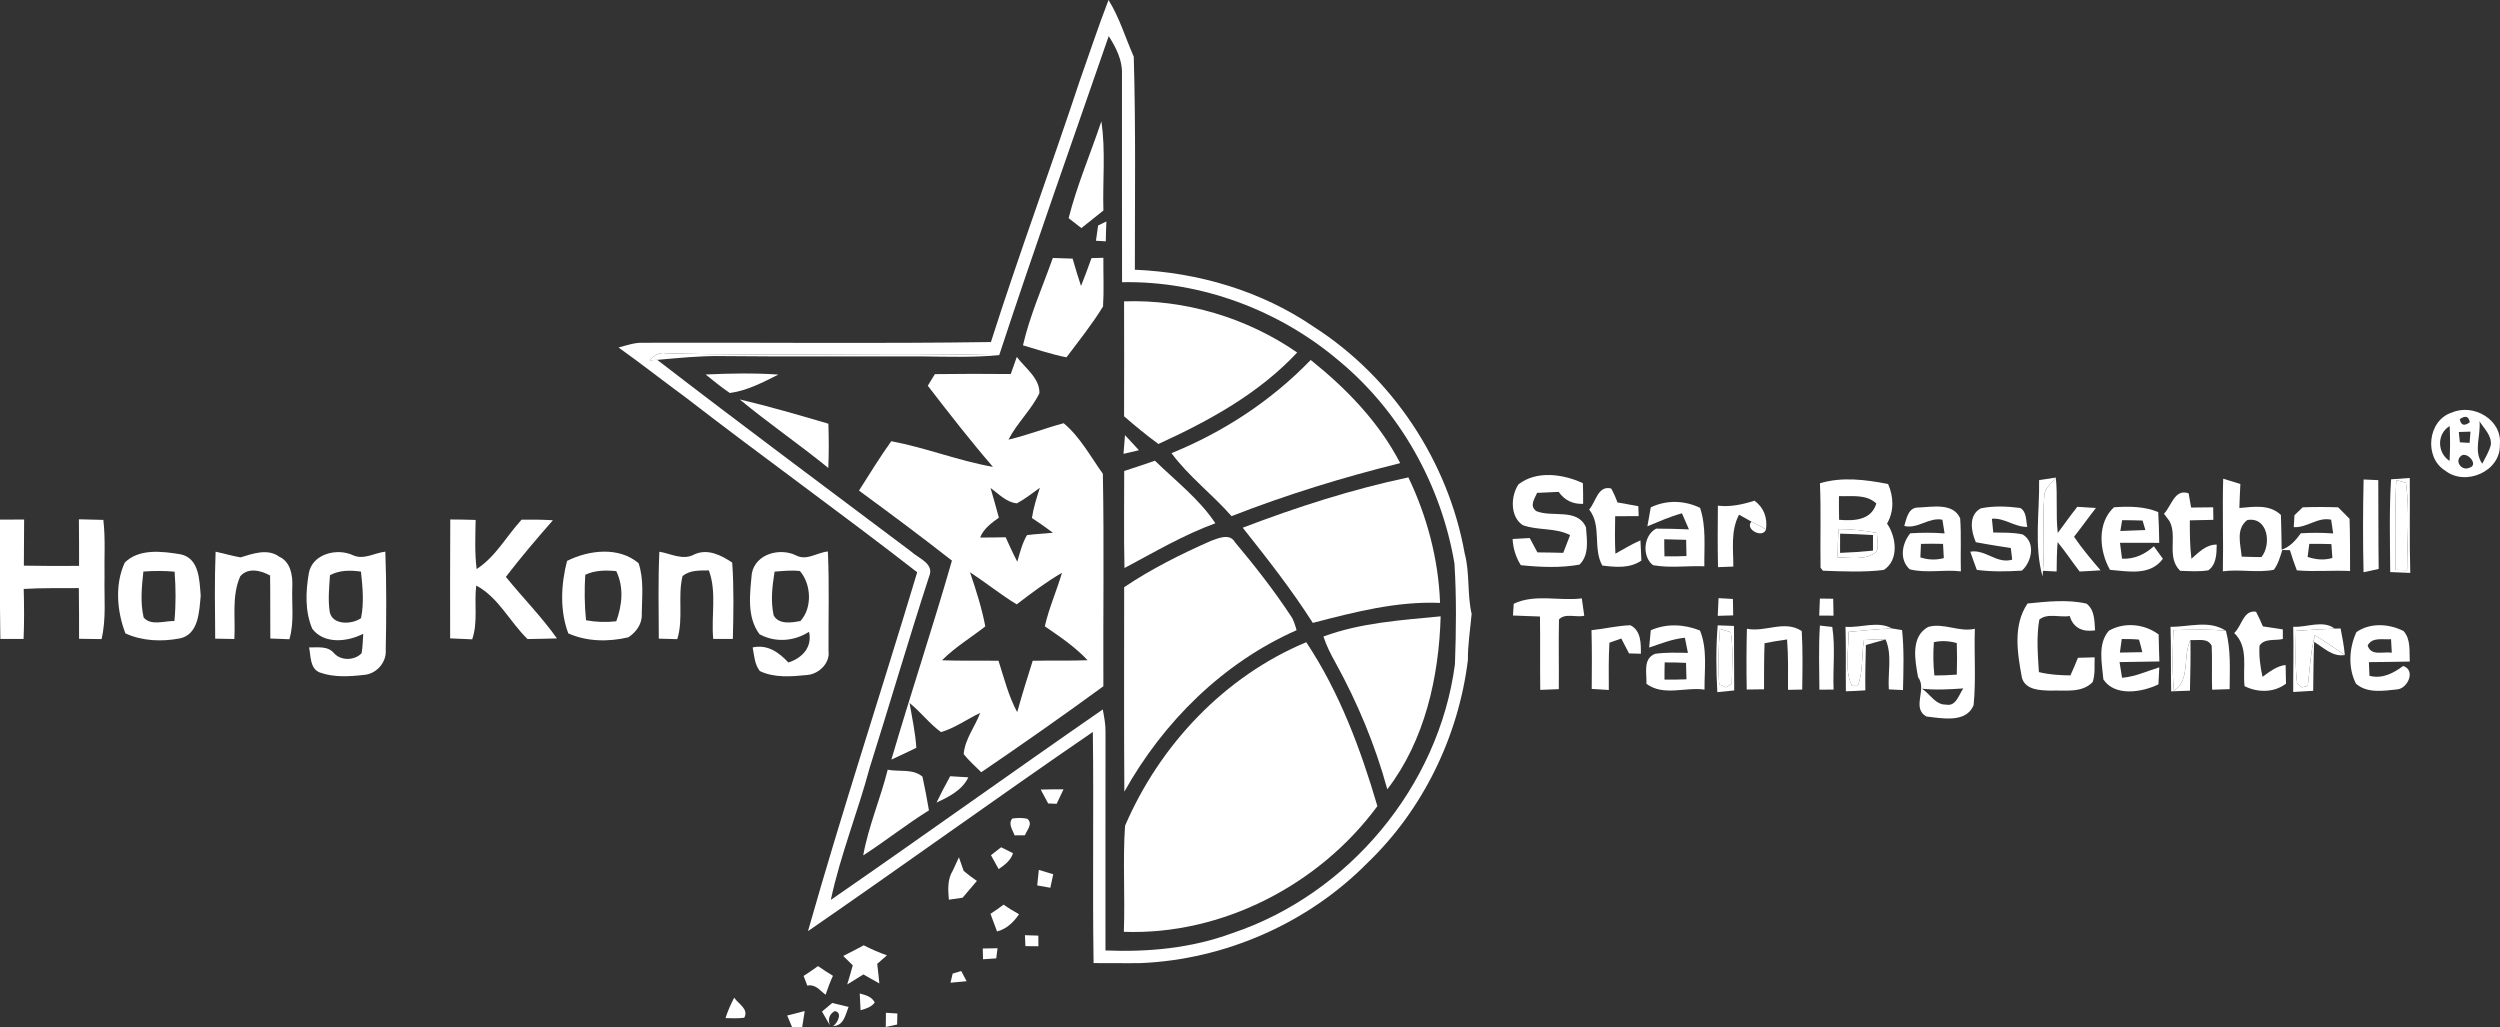 <?xml version="1.0" encoding="UTF-8"?>
<svg id="_圖層_2" data-name="圖層 2" xmlns="http://www.w3.org/2000/svg" viewBox="0 0 546.94 224.77">
  <rect x="0" y="0" width="546.94" height="224.77" fill="#333333" stroke="none"/>
  <defs>
    <style>
      .cls-1 {
        fill: #fff;
      }
    </style>
  </defs>
  <g id="Layer_1" data-name="Layer 1">
    <g>
      <path class="cls-1" d="M242.52,0c2.4,3.87,3.69,8.26,5.52,12.4.45,15.53.24,31.07.24,46.61,13.86.58,27.7,4.64,39.19,12.52,17.2,11.03,29.39,29.47,32.97,49.56,1.16,4.32.51,8.87,1.52,13.23-.3,3.35-.85,6.69-.82,10.08-2.05,16.69-9.82,32.74-21.99,44.4-12.99,13.17-31.07,21.1-49.52,21.9-3.46.06-6.92-.02-10.38,0-.25-16.85.05-33.72-.16-50.57-20.91,14.32-41.45,29.2-62.32,43.58,7.46-26.31,16.02-52.31,23.89-78.51-16.69-12.99-33.91-25.31-50.65-38.25-4.92-3.61-9.72-7.39-14.69-10.93,1.75-.44,3.48-1.1,5.32-1.03,25.38-.1,50.77.22,76.15-.16,6.1-19.14,13.09-38,19.41-57.09,2.1-5.91,4.05-11.88,6.32-17.74ZM242.56,7.9c-8.03,23.25-16.28,46.44-23.96,69.8-24.32-.6-48.68.27-73-.42-1.43-.26-2.59.54-3.51,1.54.43-.02,1.28-.07,1.7-.09,18.35,14.15,36.97,27.96,55.49,41.89,1.63,1.53,5.23,2.68,3.99,5.5-4.52,13.9-8.62,27.94-13.01,41.87-2.6,9.7-6.4,19.07-8.5,28.89,19.92-13.76,39.59-27.89,59.5-41.67.31,1.66.64,3.32.6,5.03-.03,15.9,0,31.8-.01,47.7,9.35.38,18.84-.5,27.66-3.76,25.53-8.5,45.29-32.16,48.8-58.87.26-7.35.35-14.72-.11-22.05-2.89-17.09-11.84-33.19-25.22-44.29-13.1-11.14-30.27-17.56-47.5-17.23-.05-15.17.01-30.34-.02-45.51.13-3.04-1.3-5.84-2.9-8.33Z"/>
      <path class="cls-1" d="M246.12,95.2c1.01,1.1,2.05,2.18,3.05,3.3-.85.2-2.53.59-3.37.79.1-1.36.2-2.73.32-4.09Z"/>
      <path class="cls-1" d="M404.41,138.24c3.16-.25,6.32-.64,9.5-.75.55.09,1.67.27,2.22.36.46,4.36.3,8.75.2,13.12-1.04-.05-2.08-.1-3.1-.15-.26-3.6.78-7.54-.71-10.92-1.58-.09-3.16.02-4.73.13-.57,3.32-.1,6.87-1.37,10.03-.31,0-.94-.02-1.25-.02-1.77-3.63-.64-7.91-.76-11.8Z"/>
      <path class="cls-1" d="M475.48,137.86c3.83-.11,7.69-.25,11.51.16,1.1,4.17.82,8.48.8,12.75-.96.03-2.87.09-3.83.12-.11-3.19.04-6.39-.09-9.59-.89-1.84-3.06-1.12-4.65-1.28-1.75,3.54.04,8.8-3.62,11.1-.42-4.41-.27-8.84-.12-13.26Z"/>
    </g>
    <g>
      <path class="cls-1" d="M233.79,47.73c1.83-7.23,4.8-14.12,7.16-21.18.97,6.45.25,13.01.45,19.5-1.62,1.27-3.22,2.56-4.82,3.85-.94-.72-1.87-1.44-2.79-2.17Z"/>
      <path class="cls-1" d="M222.45,78.09c1.83,2.43,5.05,4.66,4.95,7.93-1.78,3.67-4.9,6.52-6.77,10.16,4.1-.95,8.02-2.51,12.07-3.59,3.54,2.92,5.9,7.31,8.58,11.07.29,15.48.04,30.99.11,46.48-8.79,6.43-17.72,12.68-26.72,18.81-1.29-1.31-2.7-2.52-3.84-3.96.25-3.27,2.49-6,3.61-9.03-2.87,1.37-5.51,3.31-8.57,4.21-2.53-1.83-4.44-4.42-6.88-6.37.56,3.25,1.27,6.49,1.48,9.8-1.82.86-3.62,1.77-5.46,2.59,4.26-14.56,9.07-28.95,13.25-43.54-6.68-5.24-13.49-10.3-20.33-15.32,2.3-3.63,4.56-7.3,7.06-10.8,7.53,1.41,14.7,4.28,22.24,5.61-4.96-5.75-9.62-11.74-14.25-17.75.39-.64,1.16-1.9,1.55-2.54,5.53-.08,11.06-.07,16.6-.02.43-1.25.87-2.5,1.32-3.74ZM216.71,106.75c.63,2.16,1.22,4.33,1.82,6.5-1.63,1.18-3.34,2.39-4.1,4.35,1.85.01,3.72-.02,5.58-.06.82,1.79,1.63,3.6,2.55,5.35.57-1.98,1.07-4.02,2.12-5.82,1.88-.26,3.79-.31,5.68-.52-1.49-1.13-3.04-2.19-4.6-3.22.34-2.27,1.04-4.45,1.74-6.62-1.65,1.17-3.23,2.45-5.02,3.41-2.31-.22-3.99-2.07-5.77-3.37ZM212.21,125.19c1.32,3.88,2.58,7.81,3.35,11.85-3.15,2.48-6.63,4.54-9.47,7.41,4.12.17,8.24.03,12.36.11,1.22,3.79,2.18,7.71,4.09,11.24,1.05-3.77,2.2-7.51,3.39-11.24,4-.09,8.01.04,12.01-.12-2.74-2.92-6.08-5.17-9.36-7.42.91-4.01,2.6-7.78,3.76-11.72-3.48,2.04-6.72,4.47-9.91,6.92-3.54-2.15-6.76-4.77-10.22-7.03Z"/>
      <path class="cls-1" d="M245.95,103.04c2.25-.7,4.48-1.49,6.72-2.25,4.52,4.42,9.71,8.38,13.22,13.69-6.97,2.54-13.36,6.33-19.88,9.79-.17-7.07-.04-14.15-.06-21.23Z"/>
      <path class="cls-1" d="M271.88,115.45c11.8-4.5,23.88-8.4,36.24-11.01,4.1,8.56,6.59,17.97,6.93,27.46-9.51-.4-18.75,2.02-27.84,4.37-4.64-7.28-9.97-14.07-15.33-20.82Z"/>
      <path class="cls-1" d="M398.16,105.73c4.82-1.47,10.04-.79,14.91.16,1.24,2.82,1.33,5.94-.23,8.66,2.03,2.93,2.66,7.94-.7,10.14-4.41.54-8.89.32-13.32.17l-.53-.65c-.1-6.15.13-12.32-.13-18.48ZM402.32,108.54c-.02,1.72,0,3.45.03,5.18,3.24.26,7.01.16,8.15-3.57-2.26-2.1-5.39-1.51-8.18-1.61ZM402.2,115.75c-.09,2.07-.15,4.13-.17,6.19,2.78.02,5.95.71,8.36-1.11.83-1.24.17-2.84.27-4.22-2.79-.57-5.62-.85-8.46-.86Z"/>
      <path class="cls-1" d="M447.24,108.42c.04-1.67,1.63-2.69,2.52-3.94.44,4.03-.04,8.09.43,12.12,1.42-1.91,2.79-3.85,4.27-5.72,1.02.06,3.06.19,4.08.25-1.64,2.08-3.15,4.23-4.79,6.3,1.75,2.58,3.77,4.97,5.8,7.34-1.53.11-3.06.19-4.58.26-1.63-2.12-3.12-4.36-4.81-6.43-.18,2.14-.2,4.28-.22,6.43-.75-.04-2.24-.11-2.99-.15.43-5.48-.14-10.98.29-16.46Z"/>
      <path class="cls-1" d="M486.38,104.73c1.25.38,2.5.76,3.76,1.16-.1,1.74-.16,3.5-.22,5.25,3.11-.26,6.61-.88,9.09,1.53.08,2.53.13,5.06.16,7.59,1.85-.61,3.09-2.07,4.2-3.59,2.35-.14,4.71-.14,7.07.04-.16-1.01-.3-2.01-.44-3.01-2.98-.64-5.24,1.8-8.18,1.63.04-.66.11-1.96.15-2.61.45-.43,1.35-1.3,1.8-1.73,2.58-.09,5.17-.09,7.76,0,.82.84,1.65,1.68,2.5,2.51.13,3.8.08,7.61.11,11.42-3.89-.18-7.78.2-11.65-.14-.54-1.46-1.07-2.92-1.51-4.41-.42,0-1.25-.03-1.67-.04-.47,1.49-.89,3.05-1.85,4.33-3.68.71-7.44-.17-11.15.33.14-6.76-.13-13.51.07-20.26ZM491.66,113.77c-2.58,1.95-1.47,5.31-1.23,8.01,1.43.05,2.87.09,4.32.1,2.26-2.82,1.41-8.87-3.09-8.11ZM505.22,118.99c-.14.95-.26,1.9-.37,2.85,1.77.59,3.6.78,5.42.23-.08-1.02-.15-2.03-.22-3.04-1.62-.05-3.23-.06-4.83-.04Z"/>
      <path class="cls-1" d="M473.42,112.4c1.67-1.71,2.32-5.55,5.4-4.47.13.78.4,2.33.54,3.11,1.6-.03,3.21-.05,4.83-.05.01.68.03,2.05.04,2.74-1.73.04-3.44.08-5.15.11,0,2.81,0,5.62.35,8.41,1.62-1.42,3.19-3.12,5.53-3.11-.02,1.97-.06,4.38-1.83,5.63-2.04.34-4.11.17-6.15.12-3.1-2.98-.54-7.56-2.35-10.88-.19-.26-.57-.77-.76-1.02l-.45-.59Z"/>
      <path class="cls-1" d="M375.83,110.63c2.74.32,5.39-.25,8-1.09,2.07,1.49,2.88,3.76,2.53,6.27-1.05-.63-2.13-1.16-3.2-1.7-.68-.38-2.03-1.13-2.7-1.51-1.87,3.53-1.23,7.53-1.25,11.35-1.13.04-2.24.09-3.35.13-.1-4.48-.07-8.97-.03-13.45Z"/>
      <path class="cls-1" d="M416.61,115.07c.48-1.61.87-4.06,3.05-4.04,3.05-.09,7.65-1.13,9.18,2.38.27,3.85.04,7.72.15,11.59-3.72-.45-7.55.47-11.19-.45-2.33-2.14-1.71-5.63.12-7.88,2.5-.15,5.01-.17,7.51.03-.17-1-.33-2-.48-3-3.03-.59-5.32,2.08-8.34,1.37ZM420.26,118.98c-.05.99-.09,1.97-.13,2.96,1.68.56,3.41.62,5.13.16-.06-1.04-.12-2.08-.17-3.11-1.62-.05-3.23-.05-4.83,0Z"/>
      <path class="cls-1" d="M164.49,125.4c.88-4.3,6.22-5.65,9.79-3.84,2.26,1.14,4.55-.71,6.84-.91.33,7.25.1,14.51.14,21.76.36,2.67-2.08,5.03-4.64,5.26-3.43.34-7.19.68-10.39-.86-1.16-1.48-1.22-3.41-1.57-5.17,3.28-.7,5.7,1.05,7.83,3.3,3.02-.98,5.26-3.35,4.51-6.72-3.25,2.1-7.41,2.42-10.84.53-2.84-3.79-2.09-8.94-1.67-13.35ZM169.46,125.06c-.5,3.15-.9,6.42-.2,9.58,1.13,2.05,3.93,1.59,5.86,1.22,2.63-2.88,2.38-8.07-.12-10.93-1.84-.22-3.7-.01-5.54.13Z"/>
      <path class="cls-1" d="M289.54,139.25c8.22-3.03,17-3.57,25.64-4.41-.37,13.23-3.46,27.16-11.67,37.84-2.64-9.68-6.54-19-11.38-27.79-1.02-1.8-1.95-3.66-2.59-5.64Z"/>
    </g>
    <g>
      <path class="cls-1" d="M240.24,49.33c.46-.22,1.36-.66,1.81-.88-.06,1.45-.11,2.89-.13,4.35-.54-.03-1.61-.1-2.15-.13.15-1.11.31-2.23.47-3.34Z"/>
      <path class="cls-1" d="M536.43,90.25c4.71-2.05,11.05,1.59,10.48,7.04.2,5.89-7.6,9.17-11.99,5.65-4.65-2.87-3.82-11.02,1.51-12.69ZM538.14,91.7c.24,1.35.97,1.58,2.19.69-.22-1.32-.95-1.55-2.19-.69ZM542.45,92.15c.34,3.11-1.38,6.52.61,9.3.66-1.36,1.53-2.66,1.88-4.16.19-2.06-1.51-3.54-2.49-5.14ZM535.91,100.84c.13-2.54.14-5.09.02-7.63-2.86,1.7-2.74,5.88-.02,7.63ZM537.93,94.51c.06.56.18,1.7.23,2.26.53.03,1.6.09,2.13.12.05-.62.14-1.84.19-2.46-.63.02-1.91.06-2.55.08ZM538.62,99.6c-1.82,1.13-.13,3.59,1.69,2.71,1.93-.61-.33-3.33-1.69-2.71Z"/>
    </g>
    <g>
      <path class="cls-1" d="M230.33,56.44c1.44.03,2.88.08,4.33.14.58,2,1.18,4.01,1.84,5.99.79-2.02,1.58-4.05,2.29-6.1.65-.02,1.95-.05,2.6-.07-.03,3.55.15,7.1-.07,10.64-2.38,3.9-5.26,7.48-8,11.13-3.24-.62-6.36-1.7-9.52-2.62,1.52-6.57,4.28-12.77,6.53-19.11Z"/>
      <path class="cls-1" d="M245.91,65.93c13.35-.47,26.91,3.6,37.88,11.19-8.38,8.98-19.31,14.97-30.36,20.01-2.6-1.9-5.09-3.95-7.51-6.06.02-8.38.03-16.76,0-25.14Z"/>
      <path class="cls-1" d="M256.29,99.14c11.39-4.62,21.92-11.52,30.46-20.39,7.81,6.25,14.94,13.61,19.58,22.57-12.52,3.11-24.88,6.9-36.9,11.6-4.19-4.78-9.37-8.68-13.14-13.78Z"/>
      <path class="cls-1" d="M517.1,104.9c.8.03,2.4.11,3.21.14.06,6.48-.01,12.95.09,19.43-.83.18-2.48.54-3.31.72-.16-6.76-.14-13.53.01-20.29Z"/>
      <path class="cls-1" d="M361.15,111c3.44-1.66,7.37-1.55,10.79.11,1.37,4.13.87,8.5.93,12.78-3.74-.15-7.52.43-11.22-.24-2.46-1.85-2.13-6.54.68-8,2.39-.01,4.78.08,7.17.17-.51-1.18-1.02-2.35-1.53-3.52-2.61.71-5.08,1.82-7.56,2.84.25-1.38.5-2.76.74-4.14ZM364.1,117.98c-.01,1.25.01,2.49.05,3.74,1.6.02,3.2,0,4.81-.07-.02-1.18-.04-2.37-.07-3.55-1.6-.06-3.2-.1-4.79-.12Z"/>
      <path class="cls-1" d="M461.62,124.67c-2.35-4.06-2.88-10.29.87-13.69,3.27-.23,6.59-.22,9.68,1.05.12,2.24.19,4.48.22,6.73-2.87-.01-5.73-.01-8.59-.01.14,1.16.29,2.32.45,3.48,2.66.14,5-.94,6.96-2.72.65.91,1.31,1.82,1.98,2.74-2.79,3.78-7.52,2.75-11.57,2.42ZM464.28,113.8c-.1.59-.3,1.78-.4,2.37,1.82-.05,3.65-.12,5.48-.21-.15-.52-.47-1.56-.62-2.08-1.49-.05-2.98-.07-4.46-.08Z"/>
      <path class="cls-1" d="M264.9,118.34c1.64-.59,4.15-1.74,5.28.28,4.31,5.14,8.46,10.43,12.16,16.04.7.94.99,2.09,1.32,3.21-16.11,7.13-29.14,20.04-37.68,35.33-.1-14.91-.04-29.83-.04-44.74,5.96-4,12.4-7.23,18.96-10.12Z"/>
      <path class="cls-1" d="M382.18,137.56c4.1.81,8.19-1.99,12,.5.24,4.26.16,8.53.1,12.8-1.04,0-2.08.04-3.11.06,0-3.67.09-7.35-.2-11.02-1.66.21-3.3.5-4.93.82-.12,3.36-.11,6.72-.11,10.08-.94.01-2.84.04-3.79.05-.08-4.43-.07-8.87.04-13.29Z"/>
      <path class="cls-1" d="M461.38,137.98c3.4-1.94,7.77-1.49,10.88.82.03,1.97.1,3.93.16,5.91-2.91.05-5.81.1-8.71.14.17,1.14.35,2.28.54,3.43,2.85-.23,5.45-1.45,8.15-2.29-.05.93-.14,2.8-.19,3.73-3.56,1.74-9.55,2.73-12.04-1.08-.29-3.48-1.33-7.79,1.21-10.66ZM464.19,139.8c-.15.98-.29,1.97-.41,2.97,1.63-.03,3.26-.06,4.91-.09-.22-.93-.46-1.84-.73-2.75-1.26-.13-2.52-.12-3.77-.13Z"/>
      <path class="cls-1" d="M246.13,180.67c7.6-17.69,21.76-32.71,39.65-40.17,7.25,10.92,11.89,23.34,15.56,35.86-12.67,17.22-33.98,28.28-55.47,27.5.29-7.72-.25-15.49.26-23.19Z"/>
    </g>
    <path class="cls-1" d="M142.09,78.82c.92-1,2.08-1.8,3.51-1.54,24.32.69,48.68-.18,73,.42-5.64.52-11.3.34-16.96.27-14.66-.03-29.33.08-44-.07-4.63-.05-9.24.42-13.85.83-.42.02-1.27.07-1.7.09Z"/>
    <g>
      <path class="cls-1" d="M154.37,81.93c5.29-.24,10.62-.35,15.92.02-3.38,1.69-6.85,3.53-10.62,4.03-1.85-1.25-3.57-2.66-5.3-4.05Z"/>
      <path class="cls-1" d="M215.01,207.51c1.07-.03,2.15-.05,3.23-.06-.07.56-.21,1.67-.29,2.22-.96.06-1.93.13-2.89.19-.01-.59-.03-1.76-.05-2.35Z"/>
      <path class="cls-1" d="M208.42,213c.47-.14,1.4-.42,1.87-.56.29.56.88,1.67,1.18,2.23-1.18.11-2.35.22-3.52.32.12-.49.35-1.49.47-1.99Z"/>
      <path class="cls-1" d="M158.73,222.74c.47-1.56,1.16-3.03,1.89-4.47.9,1.36,3.26,2.49,2.2,4.39-1.36.18-2.73.1-4.09.08Z"/>
      <path class="cls-1" d="M172.22,222.17c1.28-.32,2.56-.63,3.83-.99-.17,1.18-.35,2.36-.55,3.54-.55.01-1.64.04-2.19.05-.36-.87-.72-1.74-1.09-2.6Z"/>
    </g>
    <g>
      <path class="cls-1" d="M161.82,87.38c6.53,1.55,12.98,3.42,19.41,5.32.11,3.22.12,6.45-.02,9.68-6.34-5.17-13.09-9.79-19.39-15Z"/>
      <path class="cls-1" d="M332.21,105.96c3.99-3.08,9.77-2.26,14.09-.25.04,1.5.07,3.01.05,4.52-2.22.1-4.08-.78-5.35-2.62-1.58.07-3.15.14-4.72.22-.57,1.34-1.72,2.81-.2,3.98,3.54,1.48,8.97-.74,10.89,3.53.2,2.74.78,6.06-1.42,8.19-4.23.75-8.57.55-12.83.12-1.1-1.74-1.69-3.68-1.8-5.73.94-.05,2.81-.16,3.75-.21.55,1.05,1.11,2.1,1.68,3.14,1.88.01,3.76.06,5.65.1.52-1.29,1.02-2.58,1.5-3.88-3.24-1.68-7-.96-10.37-2.18-2.81-1.9-2.62-6.4-.92-8.93Z"/>
      <path class="cls-1" d="M347.67,111.47c1.49-1.68,1.91-5.33,4.82-4.6.54.97,1,1.99,1.37,3.05,1.52.25,3.04.56,4.57.83.02.54.05,1.62.07,2.16-1.72.02-3.43.02-5.14.03-.06,2.73-.08,5.46.05,8.19,1.81-1,3.58-2.08,5.48-2.92.06,1.11.16,3.32.21,4.43-2.55,1.76-5.66,1.44-8.56,1.09-2.13-3.89-.06-8.68-2.87-12.26Z"/>
      <path class="cls-1" d="M114.11,113.69c2.28-.04,4.57-.01,6.85.13-3.53,4.04-7.03,8.12-10.29,12.39,3.68,4.53,7.8,8.7,11.18,13.46-2.15.07-4.29.1-6.44.14-3.87-3.75-6.37-9.13-11.22-11.71-.49,3.91.42,7.98-.88,11.77-1.61-.08-3.22-.15-4.83-.21-.01-8.67-.02-17.34.03-26.01,1.85,0,3.7.04,5.55.1-.06,3.58-.23,7.18.22,10.75,4.16-2.7,6.55-7.22,9.83-10.81Z"/>
      <path class="cls-1" d="M67.57,125.38c.76-4.23,6.21-5.57,9.72-3.88,2.33,1.03,4.69-.56,7.01-.81.27,7.16.23,14.33.09,21.49.21,2.73-2.03,5.27-4.75,5.47-3.21.37-6.62.58-9.69-.53-2.18-.88-1.93-3.57-2.33-5.48,1.89.04,4.07-.38,5.45,1.25,1.5,1.72,4.56,1.64,6.05,0,.23-1.41.26-2.83.35-4.24-3.42,1.77-8.53,2.35-11.15-1.08-1.63-3.81-1.45-8.18-.75-12.19ZM72.19,125.84c-.17,2.66-.46,5.35-.06,8,.56,3,4.89,2.8,6.85,1.4.7-3.36.35-6.82-.01-10.19-2.3-.31-4.67-.35-6.78.79Z"/>
      <path class="cls-1" d="M443.58,132.03c4.26-.42,8.68-.93,12.9.03,1.83,1.42,1.71,3.77,1.87,5.85-2.62.39-4.75-.44-5.54-3.13-2.15.35-4.94-.71-6.66.79-.66,3.78-.32,7.66-.09,11.47,2.25.56,4.58.7,6.9.72.58-1.27,1.12-2.55,1.64-3.85.91-.02,2.75-.07,3.66-.1-.08,1.79.15,3.66-.43,5.4-2.38,2.49-6.14,1.75-9.22,1.88-2.3-.06-5.47-.12-6.26-2.8-.98-5.35-2.03-11.45,1.23-16.26Z"/>
      <path class="cls-1" d="M515.52,138.3c2.99-2.11,7.15-1.87,10.32-.24,1.64,1.84,1.22,4.4,1.36,6.67-2.99.08-5.97.09-8.94.13.03.99.07,1.99.12,2.99,2.8.72,5.17-.53,7.38-2.15,2.82.91,1,4.98-1.37,5.13-2.97.31-6.54.9-8.96-1.26-1.77-3.45-1.51-7.8.09-11.27ZM517.99,141.2c.69,2.41,3.43,1.3,5.28,1.59-.06-.98-.12-1.96-.17-2.95-1.77.16-4.07-.54-5.11,1.36Z"/>
      <path class="cls-1" d="M188.85,187.14c1.16-6.41,3.78-12.43,5.36-18.74,2.5.49,5.52-.27,7.6,1.51.53,2.45,1.01,4.9,1.42,7.38-4.94,3.06-9.49,6.7-14.38,9.85Z"/>
      <path class="cls-1" d="M219.02,185.36c.86.43,1.73.86,2.6,1.3-.49,1.6-1.82,2.57-3.14,3.48l-1.68-3.04c.56-.43,1.66-1.3,2.22-1.74Z"/>
      <path class="cls-1" d="M216.69,199.92c.99-.63,1.95-1.29,2.87-2.01,1.08.77,2.21,1.45,3.38,2.1-1.19,1.75-2.71,3.23-4.81,3.77-.48-1.29-.96-2.58-1.44-3.86Z"/>
    </g>
    <path class="cls-1" d="M446.11,105.04c1.21-.18,2.43-.36,3.65-.56-.89,1.25-2.48,2.27-2.52,3.94-.43,5.48.14,10.98-.29,16.46l-.09,1.26c-1.89-6.81-.63-14.1-.75-21.1Z"/>
    <g>
      <path class="cls-1" d="M523.11,104.86c1.36-.1,2.72-.2,4.09-.29.07,6.92-.09,13.84.11,20.76-1.47-.05-2.93-.11-4.39-.17-.04-6.76-.23-13.54.19-20.3ZM524.25,105.02c-.34,6.55-.16,13.11-.21,19.66.64.02,1.94.05,2.58.06.01-6.36.59-12.79-.25-19.11-.53-.16-1.59-.46-2.12-.61Z"/>
      <path class="cls-1" d="M383.16,114.11c1.07.54,2.15,1.07,3.2,1.7-.64,2.07-4.7.04-3.2-1.7Z"/>
      <path class="cls-1" d="M182.06,219.43c1.19.28,2.39.56,3.59.86-.72,1.74-1.03,4.13-3.4,4.2.97-.6,2.18-3.06.35-3.28-1.17.69-1.52,1.72-1.04,3.09-.59-1-1.16-2-1.73-3,.56-.47,1.67-1.4,2.23-1.87Z"/>
    </g>
    <g>
      <path class="cls-1" d="M524.25,105.02c.53.15,1.59.45,2.12.61.84,6.32.26,12.75.25,19.11-.64,0-1.94-.04-2.58-.06.05-6.55-.13-13.11.21-19.66Z"/>
      <path class="cls-1" d="M27.31,123.06c3.16-3.11,8.24-2.44,12.21-1.79,4.12.9,4.1,5.68,4.39,9.03-.32,3.37-.4,8.5-4.56,9.37-3.97.75-8.2.6-11.91-1.1-1.87-4.82-2.35-10.78-.13-15.51ZM31.37,125.04c-.36,3.33-.71,6.76.06,10.06,1.6,1.88,4.57.71,6.73.76.34-3.59.31-7.2.04-10.79-2.27-.21-4.56-.2-6.83-.03Z"/>
      <path class="cls-1" d="M348.18,137.87c2.84-.29,5.65-.99,8.52-1.08,2.34,1.19,2.3,3.98,2.28,6.23-.64-.02-1.94-.05-2.59-.07-.55-1.1-1.12-2.18-1.69-3.26l-2.6.92c-.19,3.44-.16,6.89-.13,10.34-.94-.06-2.81-.17-3.74-.23.03-4.29.07-8.57-.05-12.85Z"/>
      <path class="cls-1" d="M419.63,148.17c-.65-3.63-1.72-8.85,2.2-11.01,3.38-.98,6.74,1.2,10.22.4-.19,5.56.28,11.14-.27,16.68-1.57,4.02-6.96,2.9-10.34,2.51-3.31-1.88.23-5.97-1.81-8.58ZM423.08,140.49c-.16,2.43-.16,4.87.12,7.29,1.63,0,3.26-.07,4.9-.19.08-2.3.07-4.6,0-6.9-1.65-.47-3.34-.57-5.02-.2ZM420.48,150.67c1.73,1.1,2.95,3.56,5.24,3.48,2.22.48,2.81-2.14,3.8-3.54-3.02.2-6.03.39-9.04.06Z"/>
      <path class="cls-1" d="M221.45,179.08c1.09-.17,2.22-.19,3.31.05,1.29,1.13-.09,2.43-.53,3.61-.57,0-1.7.01-2.26.02-.42-1.2-1.46-2.46-.52-3.68Z"/>
    </g>
    <g>
      <path class="cls-1" d="M433.37,111.21c2.82-.58,5.76-.44,8.61-.08,1.45.87,1.22,2.7,1.54,4.14-2.76.07-4.95-2.01-7.74-1.78.09,1.01.19,2.01.3,3.01,2.14.06,4.32-.06,6.43.43,2.88,1.7,2.03,5.95-.17,7.91-3.29.2-6.59.27-9.86-.16-.49-1.32-.97-2.65-1.42-3.98,3.31-.6,5.76,2.75,9.16,1.74-.07-.64-.22-1.9-.3-2.54-2.56-.41-5.12-.79-7.66-1.28-1.03-2.38-1.66-5.96,1.11-7.41Z"/>
      <path class="cls-1" d="M227.68,172.74c1.66-.04,3.32-.07,4.99-.05-.5,1.05-1,2.1-1.5,3.16-.47-.02-1.4-.05-1.86-.07-.54-1.02-1.09-2.03-1.63-3.04Z"/>
      <path class="cls-1" d="M208.46,190.44c.34-.72,1-2.16,1.33-2.88.26.75.78,2.24,1.04,2.98.92.78,1.9,1.49,2.89,2.18-.19.22-.56.66-.75.88-.8.93-1.58,1.87-2.38,2.8-.75.11-2.25.32-3,.43-.19-2.18-.34-4.46.87-6.39Z"/>
    </g>
    <path class="cls-1" d="M0,113.68c1.76-.01,3.52-.01,5.28-.02-.04,3.36-.03,6.72-.06,10.09,4.03.08,8.06.08,12.08.05,0-3.4,0-6.79-.04-10.19,1.78.04,3.56.08,5.35.13.49,4.17.17,8.38.26,12.56-.1,4.51.4,9.08-.65,13.52-1.64-.03-3.28-.05-4.92-.07,0-3.69,0-7.39-.05-11.09-4.02.05-8.04-.07-12.06.19.1,3.64.12,7.29-.03,10.94-1.69-.02-3.38-.02-5.08-.01-.16-8.7-.04-17.4-.08-26.1Z"/>
    <path class="cls-1" d="M402.2,115.75c2.84.01,5.67.29,8.46.86-.1,1.38.56,2.98-.27,4.22-2.41,1.82-5.58,1.13-8.36,1.11.02-2.06.08-4.12.17-6.19ZM402.57,116.75c0,1.06-.01,3.16-.01,4.21,2.4-.09,4.8-.25,7.2-.5,0-.85.01-2.55.01-3.4-2.4-.17-4.8-.25-7.2-.31Z"/>
    <path class="cls-1" d="M47.17,120.7c1.83.37,3.61.94,5.46,1.24,2.7-.82,5.94-2.02,8.49-.13,2.42,1.11,2.93,4.01,2.83,6.41-.17,3.88.48,7.86-.64,11.63-1.05-.04-3.13-.12-4.17-.16-.04-4.59.02-9.19-.05-13.78-1.99-1.11-4.83-1.83-6.53.17-1.92,4.34-1.01,9.13-1.29,13.72-1.05-.02-3.14-.06-4.19-.08-.04-6.34-.17-12.69.09-19.02Z"/>
    <g>
      <path class="cls-1" d="M124.06,122.71c4.78-2.38,11.32-3.18,15.65.51,1.19,3.55.74,7.39.69,11.06.14,2.17-1.19,4-2.93,5.15-4.33,1.01-9.03.97-13.14-.86-1.89-5.04-1.6-10.72-.27-15.86ZM128.04,125.75c-.2,3.32-.17,6.64.17,9.95,2.18.4,4.41.48,6.62.22,1.3-3.59,1.68-7.43,0-10.97-2.31-.22-4.65-.21-6.79.8Z"/>
      <path class="cls-1" d="M144.25,120.7c2.53.42,5.14,1.97,7.64.6,2.92-1.36,5.88.16,8.3,1.78.39,5.56.27,11.14.14,16.71-1.44-.01-2.87-.01-4.29,0-.49-4.98.82-10.22-.96-15-1.99.04-4.13-.12-5.76,1.25-1.1,4.5.25,9.29-1.15,13.79-1.01-.03-3.03-.08-4.04-.11-.03-6.34-.16-12.69.12-19.02Z"/>
      <path class="cls-1" d="M398.15,130.95c.96.01,1.93.03,2.91.04.02,1.23.05,2.46.07,3.7-1.05-.01-2.09-.02-3.13-.02.04-1.25.09-2.48.15-3.72Z"/>
      <path class="cls-1" d="M188.96,206.81c1.64.83,3.33,1.59,5.08,2.19-.54.47-1.6,1.41-2.13,1.87.17,1.42.34,2.85.47,4.28-1.18-.64-2.33-1.32-3.49-1.97-1.18.74-2.36,1.46-3.54,2.2.44-1.39.82-2.79,1.21-4.19-.52-.51-1.56-1.54-2.08-2.05,1.5-.76,3-1.52,4.48-2.33Z"/>
    </g>
    <path class="cls-1" d="M375.98,130.86c1.04.06,2.09.12,3.14.18.02,1.19.04,2.39.06,3.59-1.13.03-2.26.07-3.38.1.04-1.29.11-2.58.18-3.87Z"/>
    <path class="cls-1" d="M331.17,132.09c4.62-2.22,9.96-.55,14.89-1.18.19,1.27.37,2.54.54,3.81-1.77.41-4.24-.65-5.53.81-.12,5.08.02,10.16-.04,15.24-1.36.06-2.71.1-4.06.16-.07-5.35.02-10.7-.06-16.05-1.98-.07-3.95-.13-5.91-.22.04-.64.12-1.93.17-2.57Z"/>
    <g>
      <path class="cls-1" d="M488.78,138.49c1.69-1.48,1.99-5.12,4.79-4.66.54,1.05,1.04,2.12,1.5,3.21,1.44.22,2.9.45,4.36.66v2.1c-1.68.41-4.02-.22-5.1,1.46-.15,2.29.17,4.57.65,6.81,1.56-1.1,3.08-2.36,5.06-2.59.02,1.02.06,3.07.08,4.09-2.65,2.01-6.16,1.98-9.06.55-.48-3.96.99-8.55-2.28-11.63Z"/>
      <path class="cls-1" d="M398.15,136.86c.68.08,2.04.23,2.71.31.7,4.51.09,9.13.29,13.69-.78,0-2.34.02-3.11.03-.02-4.68-.2-9.36.11-14.03Z"/>
      <path class="cls-1" d="M227.27,190.31c.78.24,2.36.72,3.15.96-.16.74-.47,2.21-.63,2.95-.72-.13-2.15-.38-2.87-.51.1-1.13.22-2.27.35-3.4Z"/>
      <path class="cls-1" d="M178.97,211.36c1.06.74,2.14,1.46,3.26,2.12-.62,1.35-1.15,2.74-1.61,4.15-.28-.23-.84-.7-1.12-.93-.74-.76-1.8-1.33-2.88-1.07-.21-.53-.61-1.59-.81-2.12,1.07-.69,2.12-1.41,3.16-2.15Z"/>
    </g>
    <path class="cls-1" d="M361.15,137.89c3.45-1.54,7.31-1.33,10.77.05,1.67,4.12.94,8.6.99,12.93-4.24-.62-8.95,1.51-12.71-1.27.12-2.27-.85-5.51,1.92-6.57,2.37-.32,4.77-.25,7.16-.19-.23-1.11-.45-2.22-.67-3.32-2.71.26-5.25,1.29-7.81,2.15.1-1.26.22-2.52.35-3.78ZM364.19,144.92c-.03,1.25-.05,2.5-.04,3.76,1.6.02,3.2,0,4.81-.06-.03-1.2-.06-2.4-.1-3.6-1.56-.08-3.12-.11-4.67-.1Z"/>
    <path class="cls-1" d="M375.79,136.81c1.18.04,2.37.09,3.56.13.05,4.7.01,9.41.05,14.11-1.23.13-2.46.26-3.69.38-.27-4.87-.32-9.76.08-14.62ZM376.29,137.61c-.32,4.03-.5,8.1-.16,12.13.38.16,1.13.47,1.5.63.31-.2.93-.6,1.23-.8.09-3.75.37-7.54-.21-11.27-.59-.17-1.77-.52-2.36-.69Z"/>
    <path class="cls-1" d="M403.75,137.13c3.36.27,7.05-1.37,10.16.36-3.18.11-6.34.5-9.5.75.12,3.89-1.01,8.17.76,11.8.31,0,.94.02,1.25.02,1.27-3.16.8-6.71,1.37-10.03,1.57-.11,3.15-.22,4.73-.13-1.44.39-2.88.8-4.31,1.21-.08,3.31-.17,6.61-.12,9.92-1.42.11-2.85.16-4.26.21-.05-4.71.06-9.41-.08-14.11Z"/>
    <path class="cls-1" d="M474.86,137.13c4.06.05,8.46-1.56,12.13.89-3.82-.41-7.68-.27-11.51-.16-.15,4.42-.3,8.85.12,13.26,3.66-2.3,1.87-7.56,3.62-11.1.05,3.69-.02,7.38-.11,11.08-1.37.05-2.75.1-4.11.15-.1-4.71,0-9.42-.14-14.12Z"/>
    <path class="cls-1" d="M501.7,137.12c2.98.19,6.48-1.57,9.08.41-2.83.11-5.65.31-8.47.48-.04,3.85-.22,7.71.24,11.54.27.21.8.62,1.07.83.32-.09.94-.25,1.26-.33.47-3.7.6-7.45,1.57-11.07,2.24,1.35,4.37,2.85,6.54,4.33-2.68.44-4.62-1.61-6.71-2.88-.15,3.56-.16,7.13-.21,10.7-1.46.1-2.92.18-4.37.26-.02-4.76.13-9.51,0-14.27Z"/>
    <path class="cls-1" d="M502.31,138.01c2.82-.17,5.64-.37,8.47-.48.33,0,.97-.03,1.29-.04.38,1.92.74,3.86.92,5.82-2.17-1.48-4.3-2.98-6.54-4.33-.97,3.62-1.1,7.37-1.57,11.07-.32.08-.94.24-1.26.33-.27-.21-.8-.62-1.07-.83-.46-3.83-.28-7.69-.24-11.54Z"/>
    <path class="cls-1" d="M376.29,137.61c.59.17,1.77.52,2.36.69.58,3.73.3,7.52.21,11.27-.3.2-.92.6-1.23.8-.37-.16-1.12-.47-1.5-.63-.34-4.03-.16-8.1.16-12.13Z"/>
    <g>
      <path class="cls-1" d="M207.88,169.82c1.32.08,2.65.16,3.97.24-1.36,2.83-4.25,4.26-6.96,5.52.95-1.95,1.93-3.87,2.99-5.76Z"/>
      <path class="cls-1" d="M224.23,204.6c.98.02,1.95.05,2.93.09,0,.58,0,1.75.02,2.33-.95-.01-1.9-.02-2.84-.03-.02-.6-.08-1.79-.11-2.39Z"/>
      <path class="cls-1" d="M188.09,217.35c1.27.35,2.63.67,3.28,1.97-.74,1.04-1.95,1.35-3.1,1.69-.08-1.22-.14-2.44-.18-3.66Z"/>
      <path class="cls-1" d="M193.82,221.57c.63.04,1.87.12,2.5.16-.01.6-.04,1.81-.05,2.41-.62.14-1.86.4-2.48.53.01-.78.02-2.33.03-3.1Z"/>
    </g>
  </g>
</svg>